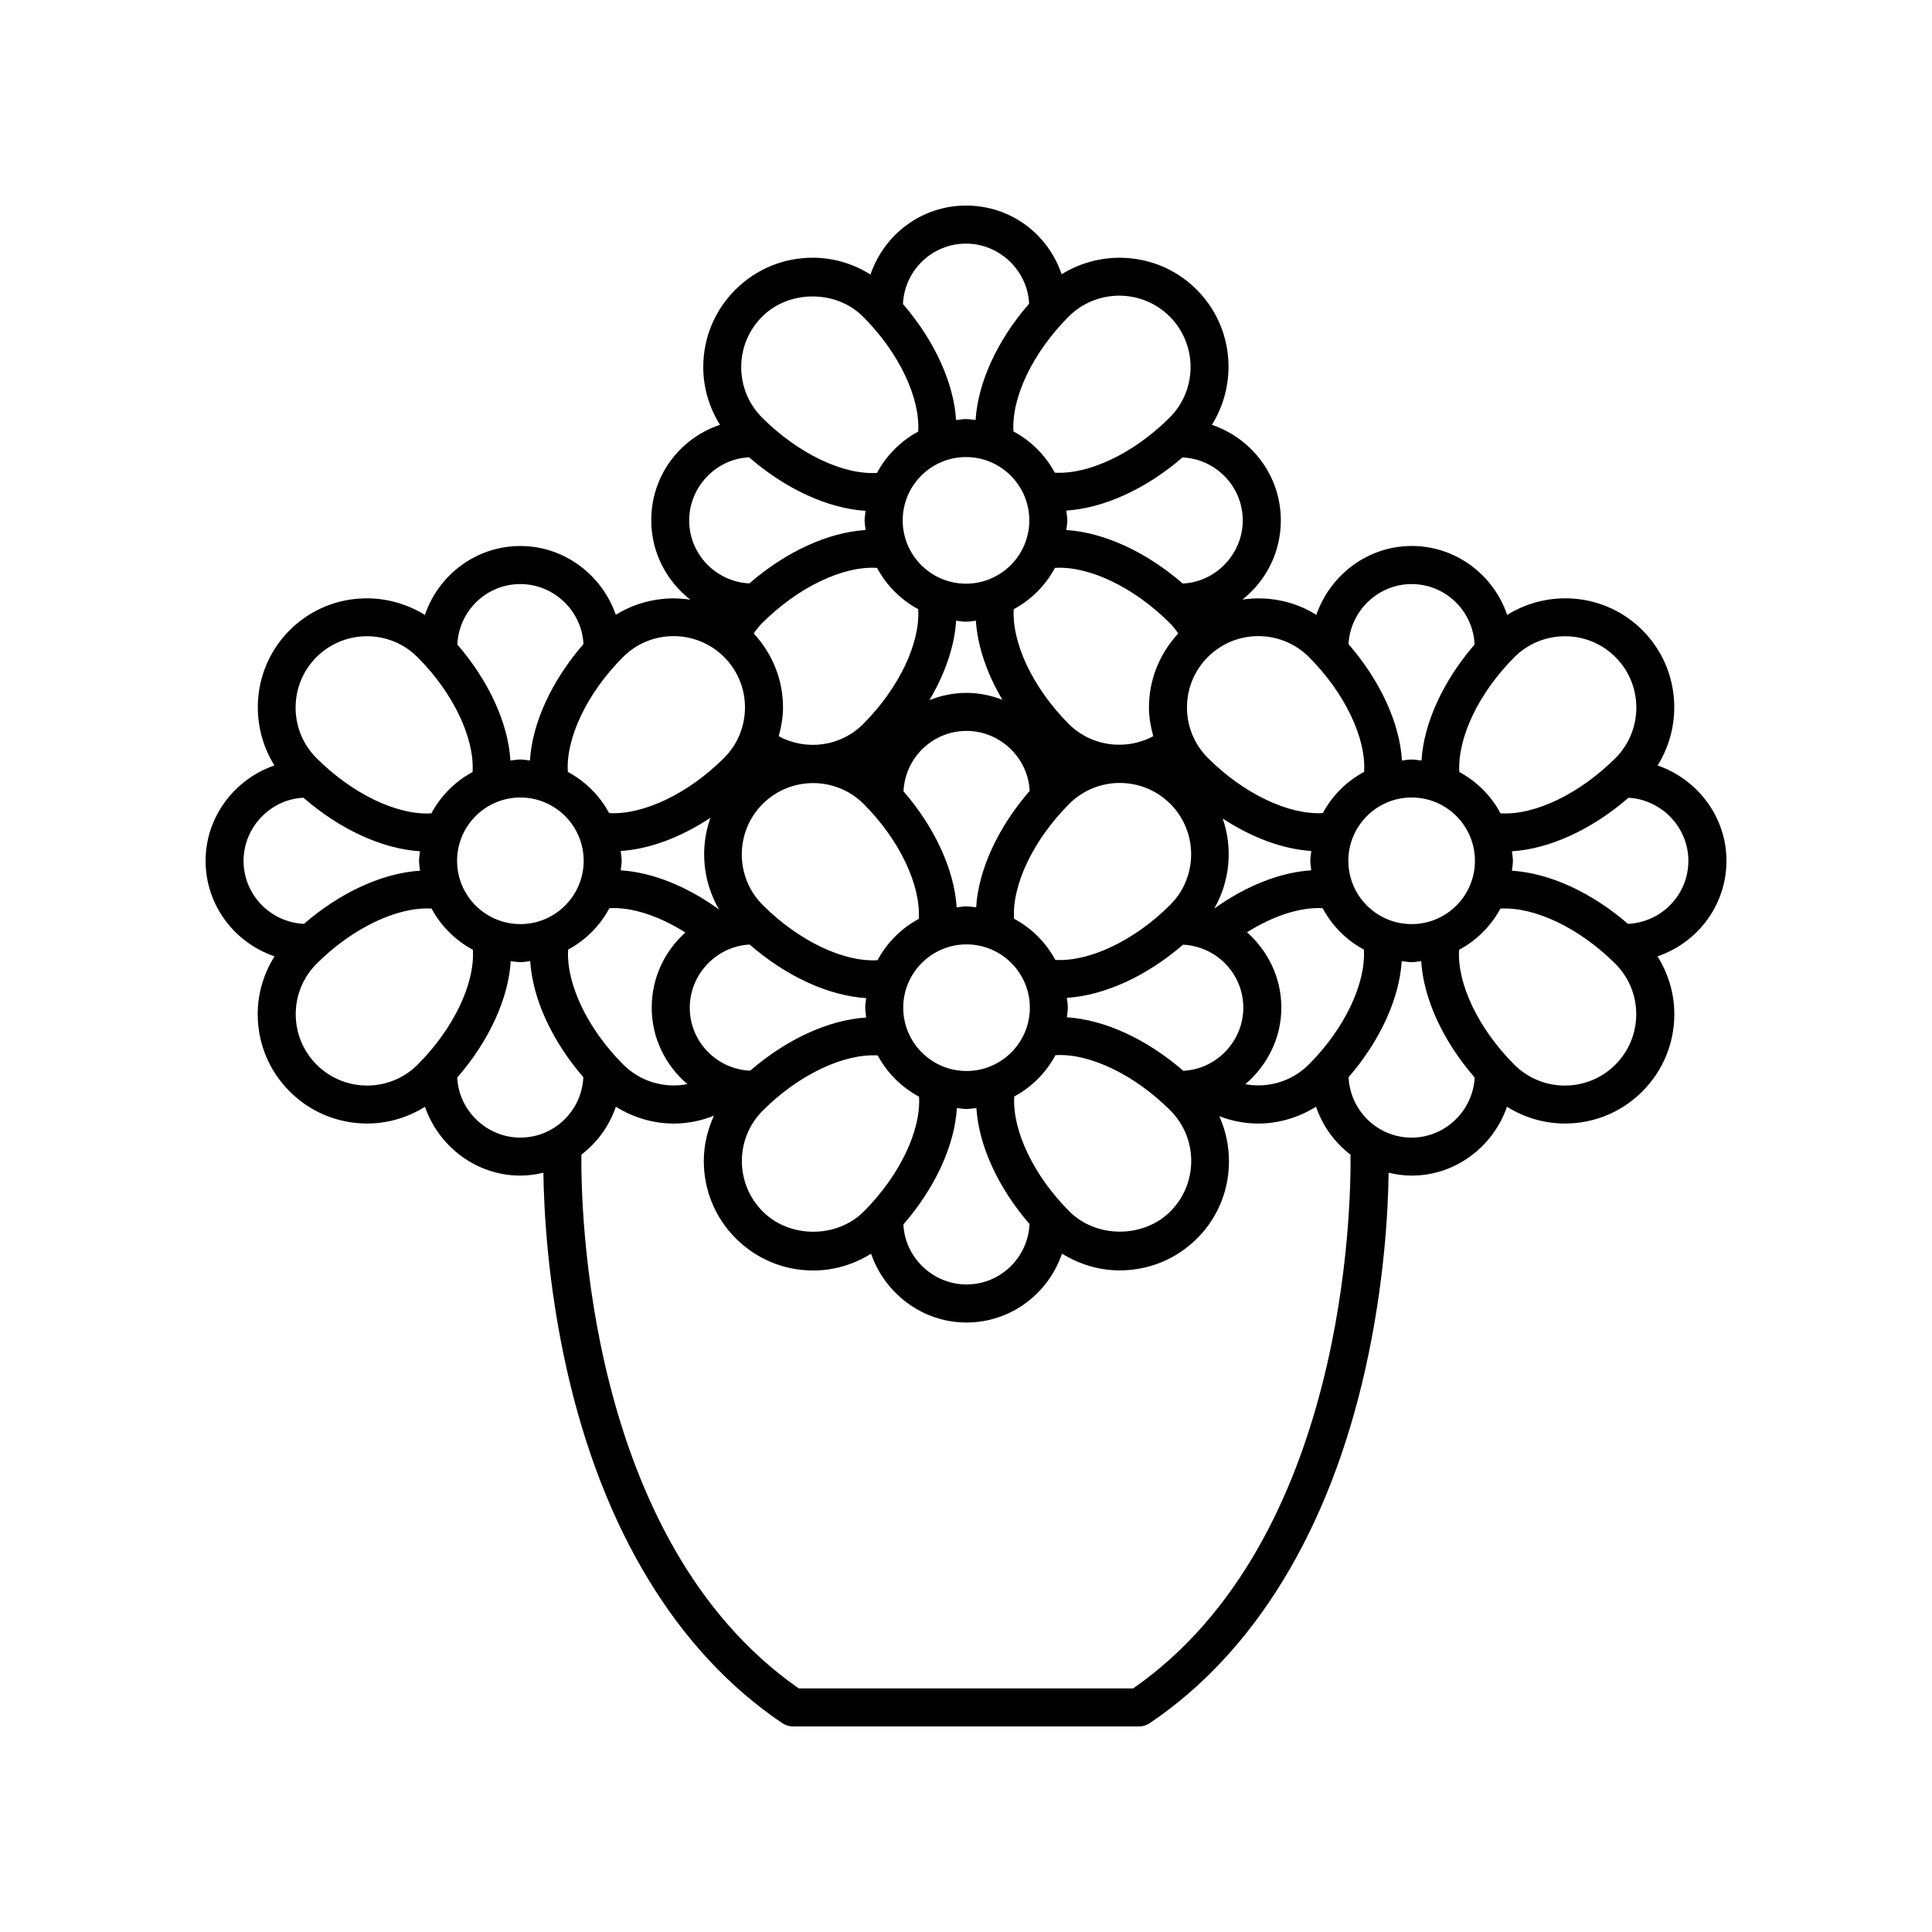 <?xml version="1.0" encoding="UTF-8"?>
<!-- The Best Svg Icon site in the world: iconSvg.co, Visit us! https://iconsvg.co -->
<svg fill="#000000" width="800px" height="800px" version="1.1" viewBox="144 144 512 512" xmlns="http://www.w3.org/2000/svg">
 <path d="m216.75 397.44c-2.859 4.562-4.457 9.809-4.457 15.328 0 7.742 3.019 15.027 8.496 20.5 5.652 5.652 13.078 8.48 20.508 8.48 5.336 0 10.648-1.52 15.324-4.438 3.652 10.539 13.625 18.238 25.281 18.238 2.106 0 4.133-0.301 6.102-0.762 0.133 9.938 1.121 29.52 6.184 52.082 9.57 42.621 29.328 75.059 57.141 93.797 0.832 0.559 1.812 0.859 2.816 0.859h91.719c1.004 0 1.984-0.301 2.812-0.859 27.812-18.738 47.57-51.172 57.141-93.797 5.062-22.562 6.051-42.145 6.184-52.082 1.969 0.461 3.996 0.762 6.102 0.762 11.633 0 21.594-7.672 25.262-18.246 4.684 2.926 10.004 4.449 15.348 4.449 7.426 0 14.848-2.828 20.5-8.48 5.477-5.477 8.496-12.758 8.496-20.5 0-5.516-1.598-10.766-4.457-15.328 10.59-3.606 18.277-13.531 18.277-25.32 0-11.637-7.672-21.602-18.246-25.266 6.996-11.191 5.688-26.129-4.031-35.852-9.719-9.719-24.648-11.023-35.832-4.043-3.602-10.582-13.527-18.27-25.312-18.27-11.637 0-21.598 7.672-25.266 18.246-5.93-3.707-12.887-5.031-19.594-4.043 6.191-4.902 10.184-12.414 10.184-20.996 0-11.789-7.684-21.715-18.266-25.316 6.981-11.188 5.672-26.113-4.039-35.832-9.707-9.711-24.609-11.016-35.789-4.066-3.59-10.637-13.457-18.207-25.332-18.207-11.789 0-21.715 7.688-25.32 18.273-4.562-2.859-9.809-4.453-15.324-4.453-7.742 0-15.027 3.016-20.5 8.496-5.477 5.477-8.492 12.758-8.492 20.504 0 5.5 1.59 10.73 4.43 15.281-10.641 3.578-18.215 13.445-18.215 25.328 0 8.551 4.09 16.09 10.336 21.012-6.746-1.027-13.758 0.293-19.727 4.016-3.652-10.539-13.625-18.234-25.285-18.234-11.785 0-21.711 7.684-25.312 18.27-11.195-6.988-26.125-5.672-35.832 4.043-9.715 9.715-11.023 24.645-4.043 35.832-10.543 3.644-18.238 13.621-18.238 25.277 0 11.789 7.684 21.715 18.27 25.316zm11.164 28.707c-3.57-3.574-5.543-8.324-5.543-13.379s1.973-9.805 5.543-13.379c9.512-9.508 21.465-15.141 30.453-14.613 2.508 4.644 6.301 8.43 10.953 10.926 0.547 8.957-5.098 20.895-14.648 30.445-7.375 7.379-19.375 7.375-26.758 0zm53.988-70.801c9.25 0 16.777 7.523 16.777 16.777 0 9.25-7.527 16.773-16.777 16.773s-16.773-7.523-16.773-16.773 7.523-16.777 16.773-16.777zm118.1-90.219c9.25 0 16.777 7.523 16.777 16.777 0 9.25-7.527 16.777-16.777 16.777s-16.777-7.523-16.777-16.777 7.527-16.777 16.777-16.777zm54.02 44.008c0.84 0.84 1.562 1.77 2.223 2.738-4.961 5.367-7.758 12.254-7.758 19.602 0 2.625 0.469 5.156 1.141 7.621-7.258 3.926-16.441 2.703-22.359-3.203-9.504-9.508-15.141-21.449-14.617-30.449 4.644-2.508 8.43-6.301 10.926-10.953 8.988-0.543 20.902 5.098 30.445 14.645zm64.078 46.211c9.25 0 16.773 7.523 16.773 16.777 0 9.25-7.523 16.773-16.773 16.773s-16.777-7.523-16.777-16.773 7.527-16.777 16.777-16.777zm-27.266 70.77c-4.5 4.5-10.812 6.312-16.801 5.211 5.773-4.953 9.535-12.199 9.535-20.285 0-7.973-3.559-15.062-9.094-19.984 7-4.398 14.215-6.715 20.035-6.379 2.492 4.664 6.285 8.469 10.938 10.98 0.527 9-5.102 20.945-14.613 30.457zm-196.28-30.457c4.652-2.512 8.441-6.316 10.938-10.98 5.856-0.34 13.109 2.004 20.137 6.441-5.453 4.902-8.918 11.945-8.918 19.922 0 8.129 3.707 15.336 9.43 20.266-6.039 1.168-12.43-0.648-16.977-5.191-9.512-9.512-15.141-21.457-14.609-30.457zm105.45-86.902c0.898 0 1.746-0.18 2.617-0.266 0.422 6.68 2.875 13.941 7.023 20.961-2.973-1.145-6.16-1.832-9.504-1.832-3.481 0-6.781 0.715-9.836 1.926 4.18-7.047 6.66-14.344 7.082-21.051 0.871 0.082 1.719 0.262 2.617 0.262zm57.578 119.02c-9.734-8.457-20.961-13.57-30.848-14.18 0.082-0.852 0.258-1.676 0.258-2.551 0-0.895-0.18-1.738-0.262-2.606 9.891-0.625 21.102-5.695 30.785-14.086 8.871 0.43 15.977 7.719 15.977 16.695 0 8.91-7.164 16.328-15.91 16.727zm-57.441 0.047c-9.25 0-16.777-7.523-16.777-16.777 0-9.25 7.527-16.773 16.777-16.773s16.777 7.523 16.777 16.773c0 9.254-7.527 16.777-16.777 16.777zm-57.34-0.078c-8.887-0.41-16.008-7.711-16.008-16.699 0-8.898 7.141-16.305 15.871-16.723 9.738 8.469 20.984 13.578 30.883 14.188-0.082 0.848-0.258 1.668-0.258 2.535 0 0.895 0.18 1.738 0.266 2.613-9.895 0.609-21.074 5.703-30.754 14.086zm57.34-90.047c8.914 0 16.332 7.16 16.73 15.902-8.457 9.734-13.574 20.961-14.18 30.852-0.852-0.082-1.676-0.258-2.551-0.258-0.898 0-1.742 0.18-2.617 0.266-0.621-9.883-5.703-21.074-14.082-30.758 0.414-8.887 7.715-16.004 16.699-16.004zm53.992 46.082c-9.508 9.508-21.453 15.137-30.453 14.613-2.508-4.644-6.301-8.43-10.953-10.922-0.551-8.957 5.098-20.898 14.648-30.449 7.379-7.375 19.379-7.375 26.762 0 7.371 7.379 7.371 19.383-0.004 26.758zm-108.02-26.723c7.379-7.371 19.379-7.375 26.762 0 9.504 9.504 15.141 21.449 14.609 30.453-4.644 2.508-8.43 6.305-10.926 10.953-8.941 0.555-20.895-5.094-30.445-14.645-7.375-7.383-7.375-19.387 0-26.762zm0.035 81.254c9.512-9.512 21.449-15.129 30.449-14.613 2.508 4.644 6.305 8.43 10.957 10.922 0.543 8.965-5.102 20.902-14.652 30.445-7.144 7.148-19.609 7.148-26.754 0-3.57-3.574-5.543-8.324-5.543-13.379 0-5.051 1.973-9.801 5.543-13.375zm51.441-0.668c0.852 0.082 1.676 0.258 2.547 0.258 0.898 0 1.742-0.18 2.617-0.266 0.621 9.879 5.703 21.07 14.082 30.75-0.41 8.887-7.711 16.008-16.699 16.008-8.914 0-16.332-7.16-16.727-15.906 8.457-9.727 13.57-20.953 14.18-30.844zm15.195-3.059c4.644-2.508 8.43-6.301 10.926-10.953 8.938-0.559 20.895 5.098 30.445 14.648 7.375 7.379 7.375 19.383 0 26.762-7.144 7.144-19.609 7.144-26.754 0-9.504-9.512-15.145-21.457-14.617-30.457zm78.715-59.934c-8.133 0.496-17.227 4.051-25.707 10.125 4.191-7.316 4.945-16.016 2.242-23.848 7.769 5.09 15.992 8.121 23.473 8.59-0.086 0.871-0.266 1.715-0.266 2.609 0.004 0.863 0.176 1.68 0.258 2.523zm-115.08-80.16c2.496 4.652 6.281 8.449 10.926 10.957 0.527 9-5.113 20.941-14.617 30.449-5.977 5.977-15.086 7.156-22.359 3.199 0.672-2.465 1.137-4.992 1.137-7.617 0-7.352-2.801-14.238-7.762-19.605 0.66-0.969 1.383-1.895 2.227-2.738 9.547-9.547 21.457-15.203 30.449-14.645zm-41.855 90.547c-8.578-6.234-17.82-9.879-26.07-10.387 0.082-0.844 0.254-1.66 0.254-2.523 0-0.895-0.18-1.738-0.266-2.609 7.578-0.477 15.926-3.582 23.785-8.797-2.824 7.973-2.051 16.879 2.297 24.316zm-69.395 44.535c8.457-9.734 13.574-20.961 14.18-30.852 0.852 0.082 1.672 0.258 2.543 0.258 0.898 0 1.746-0.18 2.621-0.266 0.617 9.879 5.695 21.07 14.078 30.754-0.41 8.891-7.711 16.012-16.699 16.012-8.906 0-16.324-7.164-16.723-15.906zm179.12 161.88h-88.598c-56.59-39.41-57.766-128.21-57.617-141.46 4.207-3.207 7.398-7.598 9.133-12.703 4.652 2.91 9.965 4.465 15.34 4.465 3.598 0 7.211-0.707 10.652-2.07-1.707 3.734-2.684 7.789-2.684 12.016 0 7.742 3.019 15.027 8.496 20.5 5.477 5.477 12.758 8.496 20.5 8.496 5.516 0 10.766-1.594 15.324-4.453 3.648 10.539 13.625 18.238 25.285 18.238 11.789 0 21.719-7.684 25.32-18.27 4.562 2.859 9.809 4.453 15.324 4.453 7.742 0 15.027-3.016 20.5-8.492 8.742-8.742 10.645-21.695 5.867-32.363 3.332 1.273 6.812 1.945 10.293 1.945 5.375 0 10.688-1.555 15.34-4.465 1.738 5.106 4.926 9.5 9.137 12.707 0.164 13.238-0.949 102-57.613 141.46zm73.801-145.97c-8.988 0-16.289-7.121-16.699-16.012 8.383-9.684 13.461-20.875 14.078-30.754 0.875 0.086 1.723 0.266 2.621 0.266 0.871 0 1.695-0.176 2.543-0.258 0.609 9.883 5.719 21.105 14.168 30.836-0.453 8.812-7.836 15.922-16.711 15.922zm53.988-19.328c-7.371 7.375-19.371 7.379-26.762 0-9.551-9.551-15.195-21.488-14.648-30.445 4.652-2.496 8.445-6.277 10.953-10.922 8.996-0.527 20.941 5.106 30.453 14.613 3.57 3.574 5.543 8.324 5.543 13.379 0.004 5.051-1.969 9.801-5.539 13.375zm19.359-54.023c0 8.988-7.121 16.285-16.012 16.699-9.684-8.383-20.867-13.469-30.754-14.082 0.086-0.871 0.266-1.719 0.266-2.613 0-0.867-0.176-1.688-0.258-2.539 9.895-0.609 21.141-5.715 30.875-14.18 8.797 0.477 15.883 7.848 15.883 16.715zm-19.324-53.992c7.375 7.379 7.375 19.383 0 26.762-9.551 9.547-21.477 15.191-30.453 14.645-2.496-4.652-6.277-8.445-10.922-10.953-0.531-8.996 5.098-20.941 14.609-30.453 7.387-7.371 19.387-7.375 26.766 0zm-54.023-19.355c8.988 0 16.285 7.121 16.695 16.012-8.379 9.684-13.461 20.871-14.078 30.75-0.875-0.086-1.723-0.266-2.617-0.266-0.875 0-1.699 0.176-2.551 0.258-0.609-9.883-5.719-21.102-14.168-30.836 0.457-8.812 7.84-15.918 16.719-15.918zm-27.23 19.324c9.551 9.551 15.195 21.492 14.648 30.449-4.652 2.496-8.445 6.277-10.953 10.922-8.992 0.527-20.941-5.102-30.453-14.613-3.57-3.574-5.543-8.324-5.543-13.379 0-5.055 1.973-9.805 5.543-13.379 7.371-7.375 19.371-7.375 26.758 0zm-17.52-36.195c0 8.914-7.16 16.332-15.906 16.73-9.73-8.453-20.961-13.562-30.848-14.176 0.082-0.852 0.258-1.676 0.258-2.551 0-0.895-0.18-1.738-0.266-2.609 9.887-0.621 21.102-5.695 30.789-14.086 8.871 0.422 15.973 7.715 15.973 16.691zm-19.355-54.027c7.375 7.379 7.375 19.383 0 26.762-9.508 9.504-21.426 15.148-30.453 14.613-2.508-4.644-6.305-8.43-10.957-10.926-0.551-8.957 5.098-20.898 14.648-30.449 7.379-7.367 19.379-7.375 26.762 0zm-53.992-19.324c8.914 0 16.332 7.16 16.73 15.906-8.457 9.734-13.574 20.961-14.18 30.848-0.855-0.082-1.68-0.258-2.551-0.258-0.898 0-1.742 0.18-2.617 0.266-0.621-9.879-5.703-21.066-14.082-30.75 0.406-8.891 7.711-16.012 16.699-16.012zm-54.023 19.359c7.144-7.148 19.609-7.148 26.754 0 9.504 9.508 15.145 21.449 14.617 30.449-4.644 2.508-8.434 6.305-10.926 10.957-8.961 0.559-20.898-5.102-30.445-14.648-3.57-3.574-5.539-8.324-5.539-13.379 0-5.055 1.969-9.805 5.539-13.379zm-3.457 37.266c9.734 8.465 20.984 13.578 30.879 14.188-0.082 0.848-0.258 1.668-0.258 2.539s0.176 1.695 0.258 2.547c-9.875 0.609-21.09 5.711-30.809 14.148-8.855-0.445-15.941-7.727-15.941-16.691 0.004-8.91 7.144-16.316 15.871-16.73zm-6.629 52.922c3.57 3.574 5.543 8.324 5.543 13.379 0 5.055-1.973 9.805-5.543 13.379-9.512 9.512-21.469 15.137-30.453 14.613-2.508-4.644-6.301-8.426-10.953-10.922-0.551-8.957 5.098-20.898 14.648-30.449 7.383-7.375 19.383-7.371 26.758 0zm-53.992-19.324c8.914 0 16.332 7.16 16.73 15.906-8.457 9.734-13.574 20.961-14.18 30.848-0.852-0.082-1.676-0.258-2.551-0.258-0.895 0-1.742 0.18-2.617 0.266-0.617-9.879-5.699-21.066-14.078-30.75 0.41-8.895 7.707-16.012 16.695-16.012zm-54.023 19.355c7.379-7.371 19.379-7.375 26.762 0 9.512 9.512 15.141 21.457 14.609 30.453-4.644 2.508-8.426 6.305-10.922 10.953-8.973 0.559-20.898-5.102-30.449-14.648-7.375-7.375-7.375-19.379 0-26.758zm-3.453 37.266c9.738 8.469 20.988 13.578 30.887 14.188-0.082 0.848-0.258 1.668-0.258 2.539 0 0.895 0.18 1.742 0.266 2.613-9.898 0.613-21.074 5.699-30.754 14.082-8.891-0.41-16.012-7.707-16.012-16.695 0-8.902 7.141-16.309 15.871-16.727z"/>
</svg>